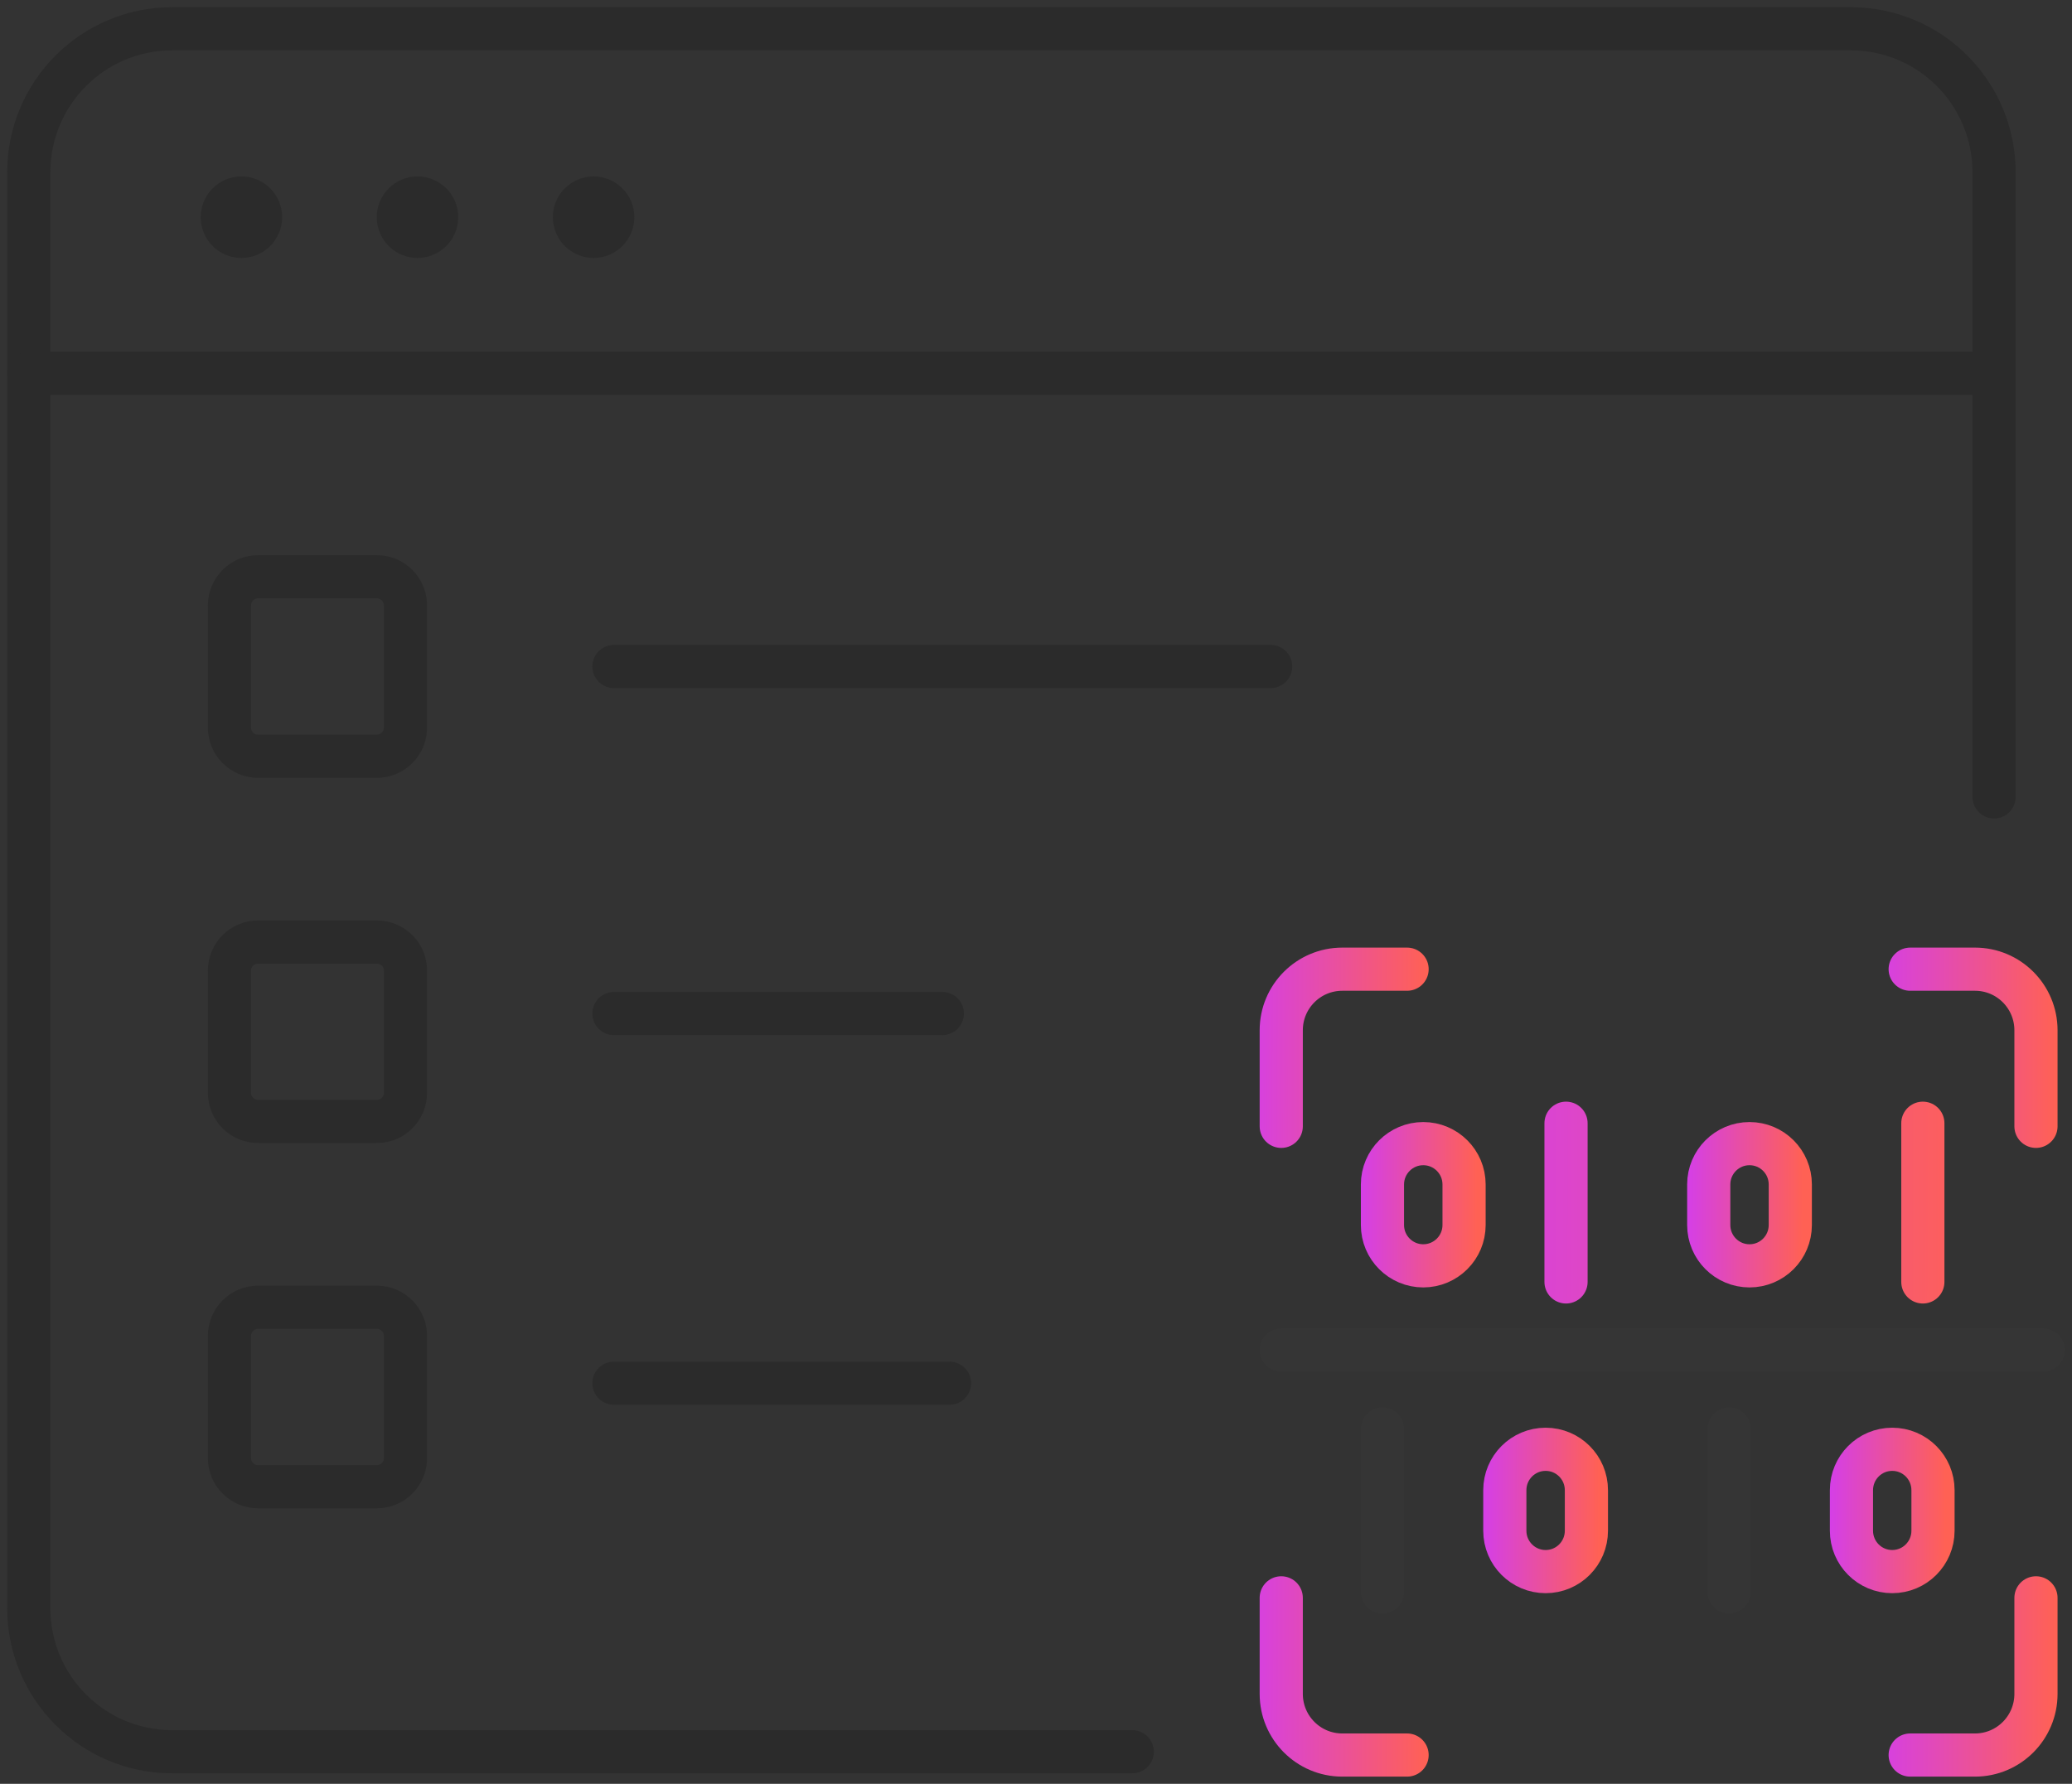 <svg width="72" height="62" viewBox="0 0 72 62" fill="none" xmlns="http://www.w3.org/2000/svg">
<rect x="0" y="0" width="72" height="62" fill="#333333" stroke="none"/>
<path d="M39.344 60.885H5.98C3.23 60.885 1 58.651 1 55.895V5.99C1 3.234 3.23 1 5.98 1H64.312C67.063 1 69.292 3.234 69.292 5.99V27.698" stroke="#2B2B2B" stroke-width="1.5" stroke-linecap="round" stroke-linejoin="round"/>
<path d="M1 12.977H69.293" stroke="#2B2B2B" stroke-width="1.5" stroke-linecap="round" stroke-linejoin="round"/>
<path d="M8.389 8.965C9.171 8.965 9.805 8.331 9.805 7.549C9.805 6.767 9.171 6.133 8.389 6.133C7.607 6.133 6.973 6.767 6.973 7.549C6.973 8.331 7.607 8.965 8.389 8.965Z" fill="#2B2B2B"/>
<path d="M20.627 8.965C21.409 8.965 22.043 8.331 22.043 7.549C22.043 6.767 21.409 6.133 20.627 6.133C19.845 6.133 19.211 6.767 19.211 7.549C19.211 8.331 19.845 8.965 20.627 8.965Z" fill="#2B2B2B"/>
<path d="M14.508 8.965C15.29 8.965 15.924 8.331 15.924 7.549C15.924 6.767 15.29 6.133 14.508 6.133C13.726 6.133 13.092 6.767 13.092 7.549C13.092 8.331 13.726 8.965 14.508 8.965Z" fill="#2B2B2B"/>
<path d="M14.09 25.286C14.09 25.838 13.645 26.285 13.094 26.285H8.968C8.418 26.285 7.973 25.838 7.973 25.286V21.045C7.973 20.493 8.418 20.047 8.968 20.047H13.094C13.645 20.047 14.09 20.493 14.09 21.045V25.286Z" stroke="#2B2B2B" stroke-width="1.5" stroke-linecap="round" stroke-linejoin="round"/>
<path d="M21.334 23.166H44.154" stroke="#2B2B2B" stroke-width="1.5" stroke-linecap="round" stroke-linejoin="round"/>
<path d="M21.334 35.227H32.745" stroke="#2B2B2B" stroke-width="1.5" stroke-linecap="round" stroke-linejoin="round"/>
<path d="M21.334 48.076H32.994" stroke="#2B2B2B" stroke-width="1.5" stroke-linecap="round" stroke-linejoin="round"/>
<path d="M14.09 37.98C14.09 38.533 13.645 38.978 13.094 38.978H8.968C8.418 38.978 7.973 38.533 7.973 37.98V33.74C7.973 33.187 8.418 32.742 8.968 32.742H13.094C13.645 32.742 14.09 33.187 14.09 33.74V37.98Z" stroke="#2B2B2B" stroke-width="1.5" stroke-linecap="round" stroke-linejoin="round"/>
<path d="M14.09 50.676C14.09 51.227 13.645 51.674 13.094 51.674H8.968C8.418 51.674 7.973 51.227 7.973 50.676V46.434C7.973 45.883 8.418 45.436 8.968 45.436H13.094C13.645 45.436 14.09 45.883 14.09 46.434V50.676Z" stroke="#2B2B2B" stroke-width="1.5" stroke-linecap="round" stroke-linejoin="round"/>
<path d="M70.748 39.148V35.81C70.748 34.636 69.8 33.686 68.628 33.686H66.377" stroke="white" stroke-opacity="0.01" stroke-width="1.5" stroke-linecap="round" stroke-linejoin="round"/>
<path d="M70.748 39.148V35.81C70.748 34.636 69.8 33.686 68.628 33.686H66.377" stroke="url(#paint0_radial_122_616)" stroke-width="1.5" stroke-linecap="round" stroke-linejoin="round"/>
<path d="M70.748 55.536V58.874C70.748 60.048 69.8 61 68.628 61H66.377" stroke="white" stroke-opacity="0.01" stroke-width="1.5" stroke-linecap="round" stroke-linejoin="round"/>
<path d="M70.748 55.536V58.874C70.748 60.048 69.8 61 68.628 61H66.377" stroke="url(#paint1_radial_122_616)" stroke-width="1.5" stroke-linecap="round" stroke-linejoin="round"/>
<path d="M44.522 55.536V58.874C44.522 60.048 45.471 61 46.644 61H48.895" stroke="white" stroke-opacity="0.01" stroke-width="1.5" stroke-linecap="round" stroke-linejoin="round"/>
<path d="M44.522 55.536V58.874C44.522 60.048 45.471 61 46.644 61H48.895" stroke="url(#paint2_radial_122_616)" stroke-width="1.5" stroke-linecap="round" stroke-linejoin="round"/>
<path d="M60.794 39.749C61.577 39.749 62.211 40.384 62.211 41.168V42.578C62.211 43.362 61.577 43.997 60.794 43.997C60.012 43.997 59.377 43.362 59.377 42.578V41.168C59.377 40.384 60.012 39.749 60.794 39.749Z" stroke="white" stroke-opacity="0.01" stroke-width="1.5"/>
<path d="M60.794 39.749C61.577 39.749 62.211 40.384 62.211 41.168V42.578C62.211 43.362 61.577 43.997 60.794 43.997C60.012 43.997 59.377 43.362 59.377 42.578V41.168C59.377 40.384 60.012 39.749 60.794 39.749Z" stroke="url(#paint3_radial_122_616)" stroke-width="1.5"/>
<path d="M49.457 39.749C50.239 39.749 50.875 40.384 50.875 41.168V42.578C50.875 43.362 50.239 43.997 49.457 43.997C48.675 43.997 48.039 43.362 48.039 42.578V41.168C48.039 40.384 48.675 39.749 49.457 39.749Z" stroke="white" stroke-opacity="0.01" stroke-width="1.5"/>
<path d="M49.457 39.749C50.239 39.749 50.875 40.384 50.875 41.168V42.578C50.875 43.362 50.239 43.997 49.457 43.997C48.675 43.997 48.039 43.362 48.039 42.578V41.168C48.039 40.384 48.675 39.749 49.457 39.749Z" stroke="url(#paint4_radial_122_616)" stroke-width="1.5"/>
<path d="M54.418 39.04V44.556M66.817 39.04V44.556" stroke="white" stroke-opacity="0.01" stroke-width="1.5" stroke-miterlimit="10" stroke-linecap="round" stroke-linejoin="round"/>
<path d="M54.418 39.04V44.556M66.817 39.04V44.556" stroke="url(#paint5_radial_122_616)" stroke-width="1.5" stroke-miterlimit="10" stroke-linecap="round" stroke-linejoin="round"/>
<path d="M60.086 49.666V55.331" stroke="white" stroke-opacity="0.01" stroke-width="1.5" stroke-miterlimit="10" stroke-linecap="round" stroke-linejoin="round"/>
<path d="M60.086 49.666V55.331" stroke="url(#paint6_radial_122_616)" stroke-width="1.5" stroke-miterlimit="10" stroke-linecap="round" stroke-linejoin="round"/>
<path d="M48.039 49.666V55.331" stroke="white" stroke-opacity="0.01" stroke-width="1.5" stroke-miterlimit="10" stroke-linecap="round" stroke-linejoin="round"/>
<path d="M48.039 49.666V55.331" stroke="url(#paint7_radial_122_616)" stroke-width="1.5" stroke-miterlimit="10" stroke-linecap="round" stroke-linejoin="round"/>
<path d="M53.709 50.373C54.492 50.373 55.126 51.009 55.126 51.794V53.203C55.126 53.988 54.492 54.624 53.709 54.624C52.926 54.624 52.291 53.988 52.291 53.203V51.794C52.291 51.009 52.926 50.373 53.709 50.373Z" stroke="white" stroke-opacity="0.01" stroke-width="1.5"/>
<path d="M53.709 50.373C54.492 50.373 55.126 51.009 55.126 51.794V53.203C55.126 53.988 54.492 54.624 53.709 54.624C52.926 54.624 52.291 53.988 52.291 53.203V51.794C52.291 51.009 52.926 50.373 53.709 50.373Z" stroke="url(#paint8_radial_122_616)" stroke-width="1.5"/>
<path d="M65.753 50.373C66.536 50.373 67.17 51.009 67.17 51.794V53.203C67.17 53.988 66.536 54.624 65.753 54.624C64.97 54.624 64.336 53.988 64.336 53.203V51.794C64.336 51.009 64.97 50.373 65.753 50.373Z" stroke="white" stroke-opacity="0.01" stroke-width="1.5"/>
<path d="M65.753 50.373C66.536 50.373 67.17 51.009 67.17 51.794V53.203C67.17 53.988 66.536 54.624 65.753 54.624C64.97 54.624 64.336 53.988 64.336 53.203V51.794C64.336 51.009 64.97 50.373 65.753 50.373Z" stroke="url(#paint9_radial_122_616)" stroke-width="1.5"/>
<path d="M44.522 46.923H71.001" stroke="white" stroke-opacity="0.01" stroke-width="1.5" stroke-linecap="round" stroke-linejoin="round"/>
<path d="M44.522 46.923H71.001" stroke="url(#paint10_radial_122_616)" stroke-width="1.5" stroke-linecap="round" stroke-linejoin="round"/>
<path d="M44.522 39.148V35.81C44.522 34.636 45.471 33.686 46.644 33.686H48.895" stroke="white" stroke-opacity="0.01" stroke-width="1.5" stroke-linecap="round" stroke-linejoin="round"/>
<path d="M44.522 39.148V35.81C44.522 34.636 45.471 33.686 46.644 33.686H48.895" stroke="url(#paint11_radial_122_616)" stroke-width="1.5" stroke-linecap="round" stroke-linejoin="round"/>
<defs>
<radialGradient id="paint0_radial_122_616" cx="0" cy="0" r="1" gradientUnits="userSpaceOnUse" gradientTransform="translate(64.737 33.104) scale(6.705 245.24)">
<stop stop-color="#D13CF3"/>
<stop offset="1" stop-color="#FF6154"/>
</radialGradient>
<radialGradient id="paint1_radial_122_616" cx="0" cy="0" r="1" gradientUnits="userSpaceOnUse" gradientTransform="translate(64.737 55.444) scale(6.707 245.294)">
<stop stop-color="#D13CF3"/>
<stop offset="1" stop-color="#FF6154"/>
</radialGradient>
<radialGradient id="paint2_radial_122_616" cx="0" cy="0" r="1" gradientUnits="userSpaceOnUse" gradientTransform="translate(42.87 55.444) scale(6.709 245.375)">
<stop stop-color="#D13CF3"/>
<stop offset="1" stop-color="#FF6154"/>
</radialGradient>
<radialGradient id="paint3_radial_122_616" cx="0" cy="0" r="1" gradientUnits="userSpaceOnUse" gradientTransform="translate(58.309 39.418) scale(4.346 190.753)">
<stop stop-color="#D13CF3"/>
<stop offset="1" stop-color="#FF6154"/>
</radialGradient>
<radialGradient id="paint4_radial_122_616" cx="0" cy="0" r="1" gradientUnits="userSpaceOnUse" gradientTransform="translate(46.974 39.418) scale(4.349 190.858)">
<stop stop-color="#D13CF3"/>
<stop offset="1" stop-color="#FF6154"/>
</radialGradient>
<radialGradient id="paint5_radial_122_616" cx="0" cy="0" r="1" gradientUnits="userSpaceOnUse" gradientTransform="translate(49.746 38.269) scale(19.021 247.648)">
<stop stop-color="#D13CF3"/>
<stop offset="1" stop-color="#FF6154"/>
</radialGradient>
<radialGradient id="paint6_radial_122_616" cx="0" cy="0" r="1" gradientUnits="userSpaceOnUse" gradientTransform="translate(-nan -nan) rotate(-nan) scale(-nan -nan)">
<stop stop-color="#D13CF3"/>
<stop offset="1" stop-color="#FF6154"/>
</radialGradient>
<radialGradient id="paint7_radial_122_616" cx="0" cy="0" r="1" gradientUnits="userSpaceOnUse" gradientTransform="translate(-nan -nan) rotate(-nan) scale(-nan -nan)">
<stop stop-color="#D13CF3"/>
<stop offset="1" stop-color="#FF6154"/>
</radialGradient>
<radialGradient id="paint8_radial_122_616" cx="0" cy="0" r="1" gradientUnits="userSpaceOnUse" gradientTransform="translate(51.225 49.919) scale(4.349 190.858)">
<stop stop-color="#D13CF3"/>
<stop offset="1" stop-color="#FF6154"/>
</radialGradient>
<radialGradient id="paint9_radial_122_616" cx="0" cy="0" r="1" gradientUnits="userSpaceOnUse" gradientTransform="translate(63.266 49.919) scale(4.349 190.858)">
<stop stop-color="#D13CF3"/>
<stop offset="1" stop-color="#FF6154"/>
</radialGradient>
<radialGradient id="paint10_radial_122_616" cx="0" cy="0" r="1" gradientUnits="userSpaceOnUse" gradientTransform="translate(-nan -nan) rotate(-nan) scale(-nan -nan)">
<stop stop-color="#D13CF3"/>
<stop offset="1" stop-color="#FF6154"/>
</radialGradient>
<radialGradient id="paint11_radial_122_616" cx="0" cy="0" r="1" gradientUnits="userSpaceOnUse" gradientTransform="translate(42.87 33.104) scale(6.707 245.294)">
<stop stop-color="#D13CF3"/>
<stop offset="1" stop-color="#FF6154"/>
</radialGradient>
</defs>
</svg>
